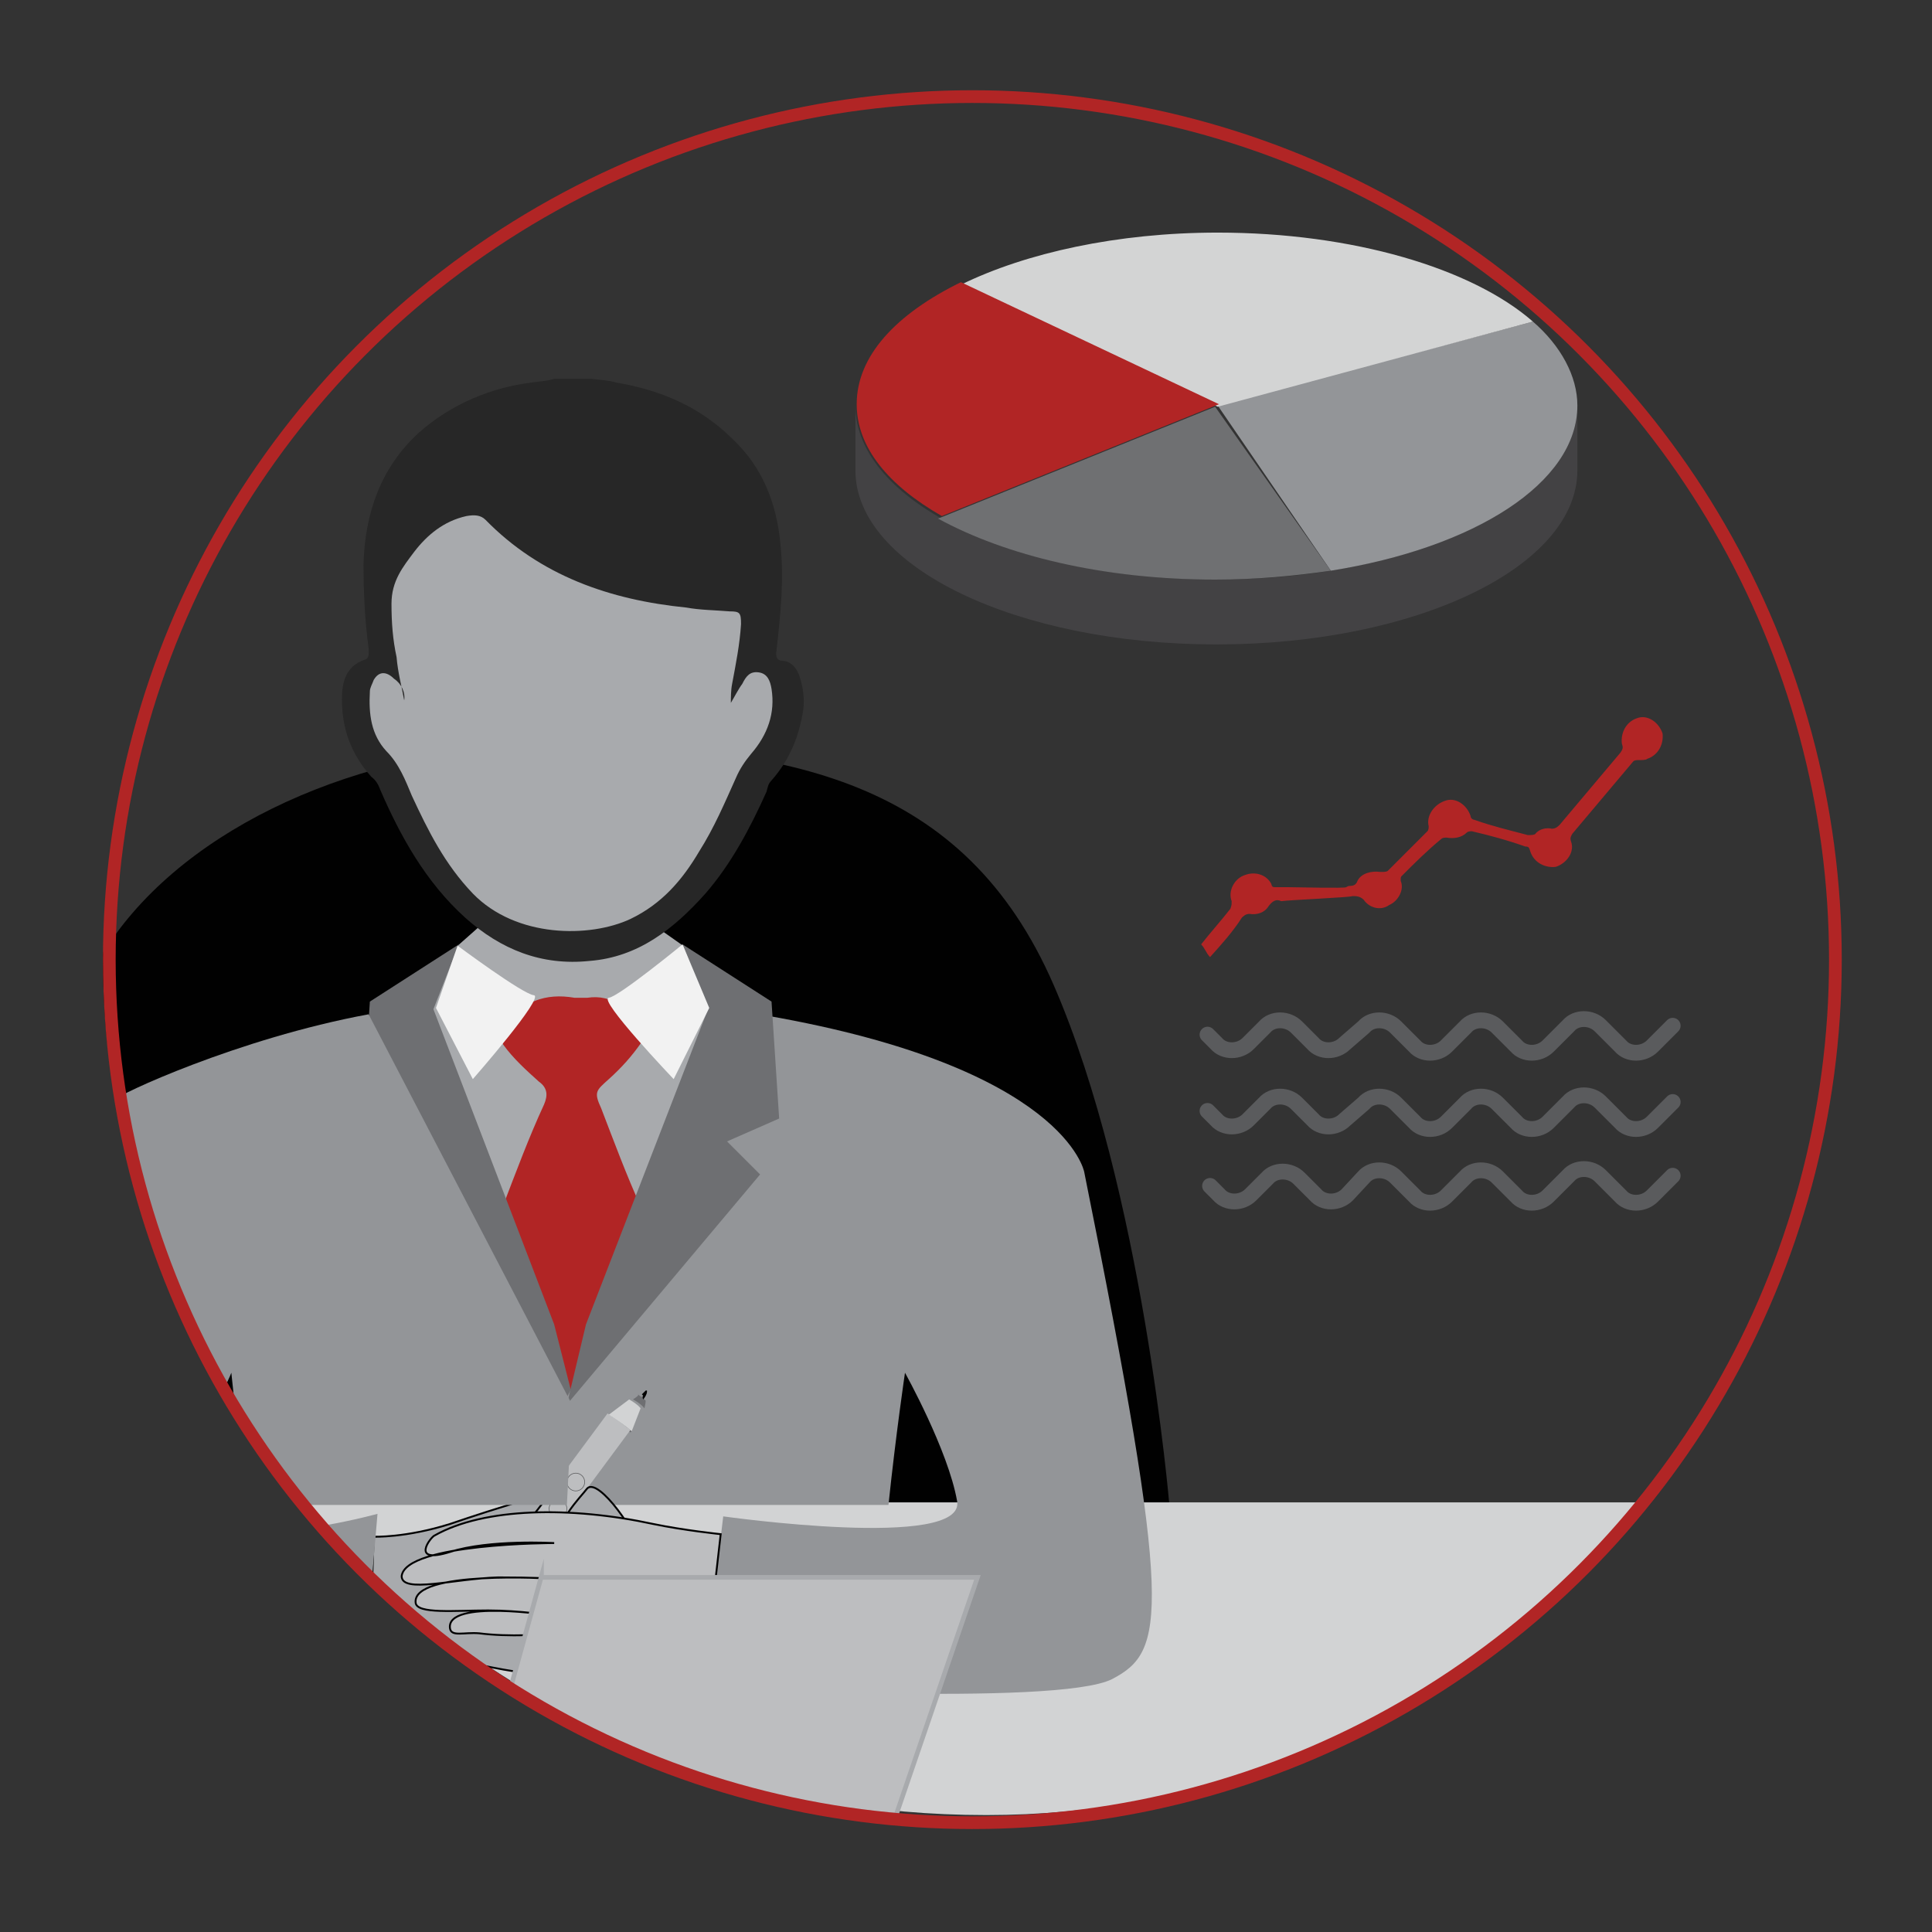 <?xml version="1.0" encoding="utf-8"?>
<!-- Generator: Adobe Illustrator 27.1.0, SVG Export Plug-In . SVG Version: 6.00 Build 0)  -->
<svg version="1.1" id="Layer_1" xmlns="http://www.w3.org/2000/svg" xmlns:xlink="http://www.w3.org/1999/xlink" x="0px" y="0px"
	 viewBox="0 0 152 152" style="enable-background:new 0 0 152 152;" xml:space="preserve">
<rect x="0" y="0" width="152" height="152" fill="#333333" stroke="none"/>
<style type="text/css">
	.st0{fill:#010101;}
	.st1{fill:#D2D3D4;}
	.st2{fill:#A8AAAD;}
	.st3{fill:#B12525;}
	.st4{fill:#272727;}
	.st5{fill:#6E6F72;}
	.st6{fill:#939598;}
	.st7{fill:#818285;}
	.st8{fill:#BDBEC0;}
	.st9{fill:none;stroke:#595A5C;stroke-width:4.734838e-02;stroke-miterlimit:10;}
	.st10{fill:#A8AAAD;stroke:#010101;stroke-width:0.147;stroke-miterlimit:10;}
	.st11{fill:#BDBEC0;stroke:#010101;stroke-width:0.147;stroke-miterlimit:10;}
	.st12{fill:#F2F2F2;}
	.st13{fill:#BDBEC0;stroke:#A8AAAD;stroke-width:0.368;stroke-miterlimit:10;}
	.st14{fill:#434244;}
	.st15{fill:#D3D4D4;}
	.st16{fill:#6F7072;}
	.st17{fill:none;stroke:#5A5B5D;stroke-width:1.242;stroke-linecap:round;stroke-linejoin:round;stroke-miterlimit:10;}
	.st18{fill:none;stroke:#B12525;stroke-miterlimit:10;}
</style>
<path id="XMLID_45015_" class="st0" d="M8.1,75.1c0-0.6,0.7-1,1-1.6c6.7-9.2,20.5-14.9,34.6-14.9c18.4,0,32.2,2.8,39.2,18.9
	c7,16.1,9.1,40.9,9.1,40.9H24.1C24.1,118.3,7.9,100.7,8.1,75.1z"/>
<path id="XMLID_45011_" class="st1" d="M77.6,142.8c-35.5,0-53.5-24.6-53.5-24.6c48.1,0,54.8,0,104.6,0
	C128.8,118.3,111.5,142.8,77.6,142.8z"/>
<path id="XMLID_231_" class="st2" d="M38.9,40.1c0,0,5.7,7.6,19.3,7.5c0,0,2-0.6,1,4.1c0,0,3.4,1.2,2.9,2.9
	c-0.4,1.8-1.5,4.8-2.6,6.6c-0.9,1.3-3.5,8.2-8,11.5c-0.3,0.3,7.2,4.1,6,7.2c-3.8,10.4-12.3,31.7-12.3,31.7S36,92.5,32,81.3
	c-1.3-3.7,6.9-8.8,6.3-9.2c-3.5-2.6-6.3-7.3-7.7-11c0,0-3.9-3.7-2.2-7.5c1.8-3.8,2.5-1,2.5-1S28.1,39.8,38.9,40.1z"/>
<path id="XMLID_59893_" class="st3" d="M45.2,78.5c0.3,0,0.7,0,1,0c2-0.3,3.2,0.9,4.2,2.3c0.3,0.4,0.3,0.9,0,1.3
	c-0.7,1-1.5,1.9-2.5,2.8c-1,0.9-1.2,1-0.6,2.3c1,2.6,2,5.3,3.1,7.7c0.3,0.7,0.3,1.2-0.3,1.8c-1.3,1.6-2.6,13.3-4.2,14.5
	c-0.4,0.4-1,0.4-1.6,0.1c-1.6-1.2-3.2-12.9-4.4-14.5c-0.4-0.6-0.6-1.2-0.3-2c1-2.6,2-5.3,3.2-7.9c0.3-0.7,0.3-1.3-0.4-1.8
	c-1-0.9-2-1.8-2.8-2.9c-0.3-0.6-0.3-0.9,0-1.5C41.1,78.8,42.9,78.1,45.2,78.5z"/>
<path id="XMLID_59890_" class="st4" d="M46.5,29.8c0.7,0.1,1.3,0.1,2,0.3c3.5,0.6,6.6,1.9,9.2,4.5c2.3,2.2,3.4,5,3.7,8.2
	c0.3,2.8,0,5.6-0.3,8.3c-0.1,0.6,0,0.9,0.6,0.9c0.6,0.1,1,0.6,1.2,1.2c0.3,0.9,0.4,1.8,0.3,2.6c-0.3,2-1,3.9-2.5,5.6
	c-0.3,0.3-0.3,0.6-0.4,0.9c-1.3,2.9-2.8,5.7-4.8,8c-2.5,2.8-5.3,5-9.1,5.3c-3.8,0.4-7-0.9-9.8-3.4c-3.1-2.8-5.1-6.4-6.7-10.1
	c-0.1-0.3-0.3-0.7-0.7-1c-1.6-1.8-2.3-3.8-2.3-6.1c0-1.3,0.3-2.6,1.8-3.1c0.4-0.1,0.3-0.6,0.3-0.9c-0.3-2.2-0.4-4.4-0.4-6.6
	c0.1-3.9,1.3-7.6,4.4-10.4c2.5-2.2,5.6-3.5,8.8-3.9c0.6-0.1,1.2-0.1,1.8-0.3C44.5,29.8,45.5,29.8,46.5,29.8z M31,53.4
	c-0.6-0.6-1.2-0.6-1.6,0.1c-0.1,0.3-0.3,0.6-0.3,0.9c-0.1,1.8,0.1,3.4,1.3,4.7c1,1,1.5,2.3,2,3.5c1.3,2.8,2.6,5.4,4.8,7.7
	c3.4,3.5,9.2,3.5,12.4,2c2.5-1.2,4.1-3.1,5.4-5.3c1.2-1.9,2-3.8,2.9-5.8c0.3-0.7,0.7-1.3,1.2-1.9c1.3-1.5,1.9-3.2,1.6-5.1
	c-0.1-0.6-0.3-1.2-1-1.3c-0.7-0.1-1,0.3-1.3,0.9c-0.3,0.4-0.6,1-0.9,1.5c0-0.4,0-1,0.1-1.5c0.3-1.6,0.6-3.1,0.7-4.7
	c0-0.9-0.1-1-0.9-1c-1.2-0.1-2.3-0.1-3.4-0.3c-6-0.6-11.5-2.5-15.8-6.9c-0.4-0.4-0.9-0.4-1.5-0.3c-1.8,0.4-3.1,1.5-4.1,2.8
	c-0.9,1.2-1.8,2.3-1.8,4.1c0,1.5,0.1,2.8,0.4,4.2c0.1,1.2,0.4,2.3,0.6,3.4C31.9,54.5,31.6,53.8,31,53.4z"/>
<polygon id="XMLID_181_" class="st5" points="36.1,74.3 34.1,79.4 43.6,104.2 45.2,110.5 30,92.4 32.6,89.8 28.5,88 29.1,78.8 "/>
<path id="XMLID_182_" class="st6" d="M44.3,110.5l0.3,7.9h25.3c0.6-5.7,1.3-10.4,1.3-10.4s3.4,6.1,4.1,10.1
	c0.7,3.9-18.4,1.2-18.4,1.2l-1.6,13.4c0,0,27.9,1.6,32.2-0.6c4.2-2.2,4.8-5.1-2.2-39.9c0,0-1.5-8.2-25-12.3L44.3,110.5z"/>
<polygon id="XMLID_180_" class="st5" points="53.7,74.3 55.7,79.4 46.1,104.2 44.6,110.5 59.8,92.4 57.2,89.8 61.3,88 60.7,78.8 "/>
<g id="XMLID_78_">
	<polygon id="XMLID_179_" class="st7" points="37.7,128.5 37.9,128.3 36.3,127 36,127.3 	"/>
	<path id="XMLID_155_" class="st5" d="M49.6,112.7l0.1-0.1c0,0-0.7-0.6-1-0.7c-0.1-0.1-0.7-0.6-0.7-0.6l-0.1,0.1L49.6,112.7z"/>
	<path id="XMLID_101_" class="st8" d="M37.9,128.3c0,0-1-0.7-1.8-1.3l11.7-15.8c0,0,0.9,0.6,1.8,1.3L37.9,128.3z"/>
	<path id="XMLID_83_" class="st1" d="M49.7,112.6c0,0-0.4-0.4-1.8-1.3l1.6-1.2c0,0,0.7,0.4,0.9,0.7L49.7,112.6z"/>
	<path id="XMLID_82_" class="st5" d="M50.5,109.9c-0.3-0.1-0.3-0.3-0.3-0.1c-0.1,0.1-0.4,0.3-0.4,0.3s0.6,0.3,0.9,0.7
		c0,0,0.1-0.4,0.1-0.6C50.7,110.1,50.5,109.9,50.5,109.9z"/>
	<path id="XMLID_81_" class="st0" d="M50.6,110.1L50.6,110.1L50.6,110.1L50.6,110.1L50.6,110.1c0.1-0.1,0.3-0.4,0.3-0.6s0-0.1,0-0.1
		h-0.1l-0.3,0.3l0,0l0,0l0,0l0,0l0.1,0.1C50.5,109.9,50.6,110.1,50.6,110.1z"/>
	<circle id="XMLID_80_" class="st9" cx="43.9" cy="118.7" r="0.7"/>
	<circle id="XMLID_79_" class="st9" cx="45.3" cy="116.6" r="0.7"/>
</g>
<path id="XMLID_77_" class="st10" d="M29.4,120.9c0,0,2.5,0.1,6-1c3.8-1.3,7.9-2.5,7.9-2.5s-1,1.5-2.2,2.8c-0.6,0.6-2.3,1.2-2.3,1.6
	c0.1,1,1.9,1,4.1,0.6c2.2-0.4,0.7-2,1.8-3.4c0.6-0.9,1.2-1.5,1.5-1.9c0.9-0.9,4.1,3.7,4.2,5.1c0.3,2-1.9,5.3-3.9,7.7
	c-1.8,2.1-3.4,2.2-8.7,1.1c-0.3-0.1-0.7,0-1-0.2c-5.9-3.8-7.5-7-7.5-7L29.4,120.9z"/>
<path id="XMLID_187_" class="st11" d="M56.7,120.7l-0.9,7.9c0,0-0.9,0-4.2-0.4c-3.5-0.4-9.2,0.9-13.9,0.3c-1.2-0.1-2.2,0.3-2.3-0.4
	c-0.3-2.3,8-1,8-1s-2.5-0.4-5-0.4c-2.6,0-5.6,0.3-5.7-0.6c-0.3-2.6,10.7-1.9,10.7-1.9s-1.2-0.1-4.2-0.1c-3.5,0.1-7.6,1.3-7.6-0.1
	c0.3-2.6,12-2.6,12-2.6s-5.1-0.3-8.2,0.7c-3.2,1-1.5-1.2-1.2-1.3c3.9-2.2,10.7-2.3,17.2-0.9C53.8,120.4,56.7,120.7,56.7,120.7z"/>
<path id="XMLID_232_" class="st12" d="M53.7,74.3c0,0-5,4.1-5.8,4.2c-0.9,0.1,5.1,6.4,5.1,6.4l2.8-5.6L53.7,74.3z"/>
<path id="XMLID_234_" class="st12" d="M36,74.4c0,0,5.1,3.8,6,3.9c0.9,0.1-4.8,6.6-4.8,6.6l-2.9-5.6L36,74.4z"/>
<path id="XMLID_249_" class="st13" d="M42.6,124l-2.4,8.7c0,0,9.5,5.5,13,6.7c8.9,2.9,17.3,3.4,17.3,3.4l6.4-18.7H42.6z"/>
<path id="XMLID_5_" class="st6" d="M9.1,86.5c0-0.3,9.6-4.8,19.9-6.7L45,110.5l-0.4,7.9H24.1c0,0-3.5-3.9-5.6-7.5
	c0-0.1-0.3-2.9-0.3-2.9s-0.1,0.3-0.6,1.3C17.7,109.3,11.6,100,9.1,86.5z"/>
<path id="XMLID_4_" class="st6" d="M25.6,120c2.3-0.4,4.1-0.9,4.1-0.9l-0.4,4.7L25.6,120z"/>
<path id="XMLID_37808_" class="st3" d="M106.4,70.5c0.3,0,0.6,0,0.9,0.3c0.4,0.6,1.3,0.9,2,0.4c0.7-0.3,1.2-1.2,0.9-1.9
	c0-0.3,0-0.3,0.1-0.4c1-1,2-2,3.1-2.9c0.1-0.1,0.3-0.1,0.4-0.1c0.6,0.1,1.2,0,1.6-0.4c0.1-0.1,0.3-0.1,0.4-0.1
	c1.3,0.3,2.8,0.7,4.2,1.2c0.3,0,0.3,0.1,0.4,0.4c0.3,0.9,1.2,1.3,2,1.2c0.9-0.3,1.5-1.2,1.2-2c-0.1-0.3,0-0.4,0.1-0.6
	c1.6-1.9,3.2-3.8,4.8-5.7c0.1-0.1,0.3-0.1,0.4-0.1c0.3,0,0.6,0,0.7-0.1c0.9-0.3,1.3-1.2,1.2-2c-0.3-0.9-1.2-1.5-2-1.2
	c-0.9,0.3-1.3,1.2-1.2,2c0.1,0.3,0.1,0.4-0.1,0.7c-1.6,1.9-3.2,3.8-4.8,5.7c-0.1,0.1-0.3,0.3-0.6,0.3c-0.4-0.1-1,0-1.3,0.4
	c-0.1,0.1-0.3,0.1-0.6,0.1c-1.5-0.4-2.8-0.7-4.2-1.2c-0.1,0-0.3-0.1-0.3-0.3c-0.3-0.9-1.2-1.5-2-1.2c-0.9,0.3-1.5,1.2-1.3,2
	c0,0.1,0,0.3-0.1,0.4c-1,1-2,2-3.1,3.1c-0.1,0.1-0.3,0.1-0.6,0.1c-0.7-0.1-1.5,0.1-1.8,0.7c-0.1,0.3-0.3,0.4-0.6,0.4
	c-0.1,0-0.1,0-0.3,0.1c0,0.1-4.1,0-4.5,0c-0.3,0-0.7,0-1,0s-0.3,0-0.4-0.3c-0.4-0.7-1.3-1-2.2-0.6c-0.7,0.3-1.2,1.2-0.9,2
	c0,0.3,0,0.3-0.1,0.6c-0.7,0.9-1.6,1.9-2.3,2.8c0.3,0.3,0.4,0.7,0.7,1c0.9-1,1.8-2,2.5-3.1c0.1-0.1,0.3-0.3,0.6-0.3
	c0.6,0.1,1.2-0.1,1.5-0.6c0.3-0.4,0.6-0.6,1-0.4C101.5,70.8,106.3,70.6,106.4,70.5z"/>
<g id="XMLID_136_">
	<path id="XMLID_141_" class="st14" d="M124.1,31.9c0,7.6-12.7,13.7-28.4,13.7s-28.4-6.1-28.4-13.7V37c0,7.6,12.7,13.7,28.4,13.7
		s28.4-6.1,28.4-13.7V31.9z"/>
	<path id="XMLID_140_" class="st6" d="M104.7,44.9c11.3-1.8,19.4-6.9,19.4-13c0-2.3-1.3-4.7-3.5-6.6l-24.8,6.6L104.7,44.9z"/>
	<path id="XMLID_139_" class="st15" d="M120.6,25.3c-4.8-4.2-14.2-7-24.8-7c-7.9,0-15.1,1.6-20.2,4.1L95.8,32L120.6,25.3z"/>
	<path id="XMLID_138_" class="st16" d="M104.7,44.9c-2.8,0.4-5.8,0.7-9.1,0.7c-8.8,0-16.5-1.9-21.8-4.8L95.6,32L104.7,44.9z"/>
	<path id="XMLID_137_" class="st3" d="M75.6,22.2c-5.1,2.5-8.2,5.8-8.2,9.6c0,3.4,2.5,6.4,6.7,8.8l21.8-8.8L75.6,22.2z"/>
</g>
<path id="XMLID_135_" class="st17" d="M131.6,92.5l-1.6,1.6c-0.7,0.7-1.9,0.7-2.5,0l-1.6-1.6c-0.7-0.7-1.9-0.7-2.5,0l-1.6,1.6
	c-0.7,0.7-1.9,0.7-2.5,0l-1.5-1.5c-0.7-0.7-1.9-0.7-2.5,0l-1.5,1.5c-0.7,0.7-1.9,0.7-2.5,0l-1.5-1.5c-0.7-0.7-1.9-0.7-2.5,0L106,94
	c-0.7,0.7-1.9,0.7-2.5,0l-1.3-1.3c-0.7-0.7-1.9-0.7-2.5,0L98.4,94c-0.7,0.7-1.9,0.7-2.5,0l-0.7-0.7"/>
<path id="XMLID_134_" class="st17" d="M131.6,86.7l-1.6,1.6c-0.7,0.7-1.9,0.7-2.5,0l-1.6-1.6c-0.7-0.7-1.9-0.7-2.5,0l-1.6,1.6
	c-0.7,0.7-1.9,0.7-2.5,0l-1.5-1.5c-0.7-0.7-1.9-0.7-2.5,0l-1.5,1.5c-0.7,0.7-1.9,0.7-2.5,0l-1.5-1.5c-0.7-0.7-1.9-0.7-2.5,0
	l-1.5,1.3c-0.7,0.7-1.9,0.7-2.5,0l-1.3-1.3c-0.7-0.7-1.9-0.7-2.5,0l-1.3,1.3c-0.7,0.7-1.9,0.7-2.5,0l-0.7-0.7"/>
<path id="XMLID_133_" class="st17" d="M131.6,80.7l-1.6,1.6c-0.7,0.7-1.9,0.7-2.5,0l-1.6-1.6c-0.7-0.7-1.9-0.7-2.5,0l-1.6,1.6
	c-0.7,0.7-1.9,0.7-2.5,0l-1.5-1.5c-0.7-0.7-1.9-0.7-2.5,0l-1.5,1.5c-0.7,0.7-1.9,0.7-2.5,0l-1.5-1.5c-0.7-0.7-1.9-0.7-2.5,0
	l-1.5,1.3c-0.7,0.7-1.9,0.7-2.5,0l-1.3-1.3c-0.7-0.7-1.9-0.7-2.5,0l-1.3,1.3c-0.7,0.7-1.9,0.7-2.5,0l-0.7-0.7"/>
<circle class="st18" cx="76.5" cy="75.5" r="67.9"/>
</svg>
